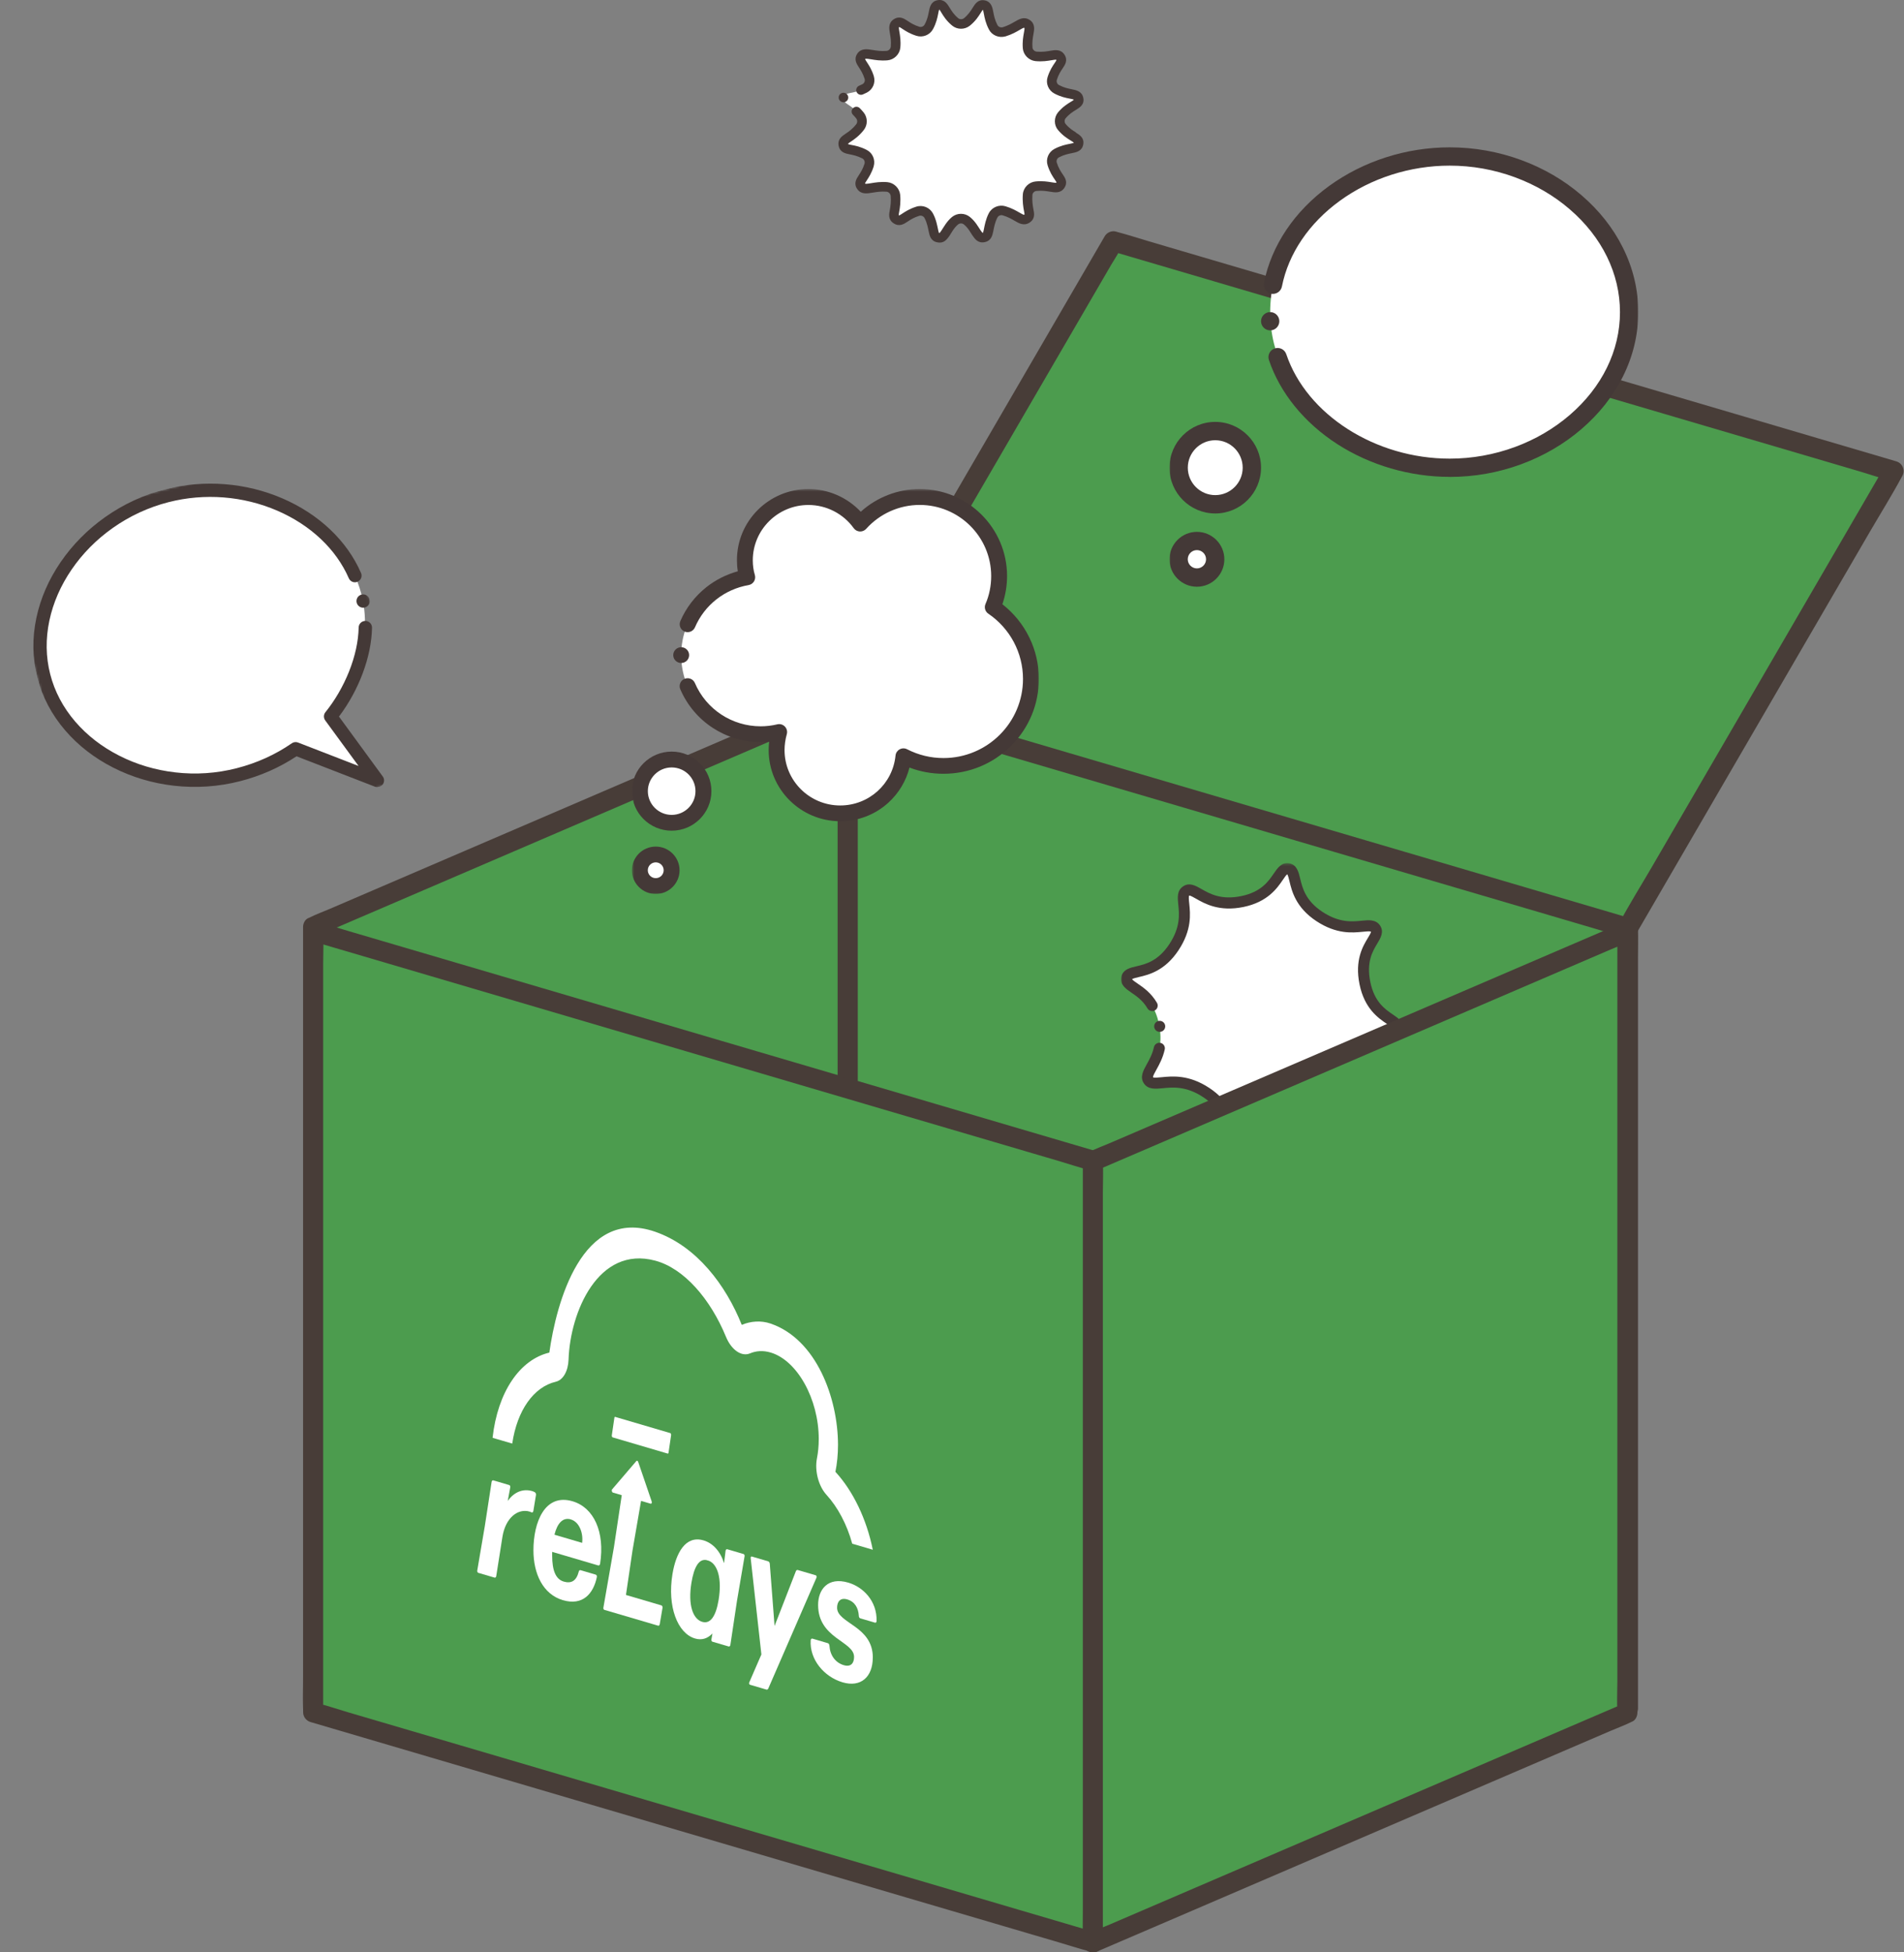 <svg width="788" height="808" viewBox="0 0 788 808" fill="none" xmlns="http://www.w3.org/2000/svg">
<rect x="0" y="0" width="788" height="808" fill="#808080" stroke="none"/>
<path d="M446.42 40.906C446.931 43.538 443.327 43.225 439.528 47.685C438.342 49.098 438.342 51.209 439.528 52.591C443.327 57.066 446.931 56.739 446.42 59.415C445.91 62.046 442.621 60.589 437.396 63.34C435.775 64.202 434.979 66.12 435.535 67.844C437.321 73.493 440.399 74.356 438.898 76.63C437.396 78.86 434.709 76.437 428.838 77.017C427.021 77.18 425.52 78.667 425.355 80.466C424.874 86.264 427.337 88.925 425.084 90.426C422.832 91.913 421.241 88.895 415.625 87.215C413.838 86.665 411.901 87.483 411.076 89.103C408.388 94.277 409.814 97.681 407.202 98.231C404.544 98.781 404.785 94.975 400.235 91.289C398.809 90.114 396.707 90.159 395.325 91.289C390.806 95.05 391.091 98.811 388.404 98.306C385.746 97.8 387.217 94.381 384.44 89.207C383.569 87.602 381.632 86.814 379.89 87.364C374.275 89.133 373.314 92.181 371.017 90.694C368.764 89.207 371.212 86.546 370.656 80.733C370.461 78.935 368.96 77.448 367.128 77.284C361.272 76.809 358.029 79.247 356.482 77.017C354.981 74.817 358.029 73.806 359.771 68.231C360.281 66.462 359.5 64.544 357.864 63.726C352.594 61.02 349.666 62.507 349.11 59.891C348.555 57.14 352.113 57.497 356.002 52.517C357.068 51.149 357.068 49.142 356.002 47.73C352.083 42.794 348.645 43.151 349.2 40.401C349.756 37.769 352.609 39.271 357.864 36.565C359.485 35.748 360.281 33.815 359.771 32.09C358.029 26.53 354.981 25.505 356.482 23.274C358.029 21.045 361.272 23.512 367.128 23.007C368.945 22.843 370.446 21.357 370.656 19.558C371.212 13.76 368.749 11.099 371.017 9.597C373.314 8.111 374.26 11.158 379.89 12.928C381.632 13.478 383.569 12.69 384.44 11.084C387.217 5.955 385.746 2.506 388.404 1.986C391.091 1.48 390.821 5.242 395.325 9.003C396.707 10.177 398.809 10.177 400.235 9.047C404.785 5.331 404.544 1.555 407.202 2.075C409.814 2.625 408.388 6.074 411.076 11.248C411.901 12.853 413.853 13.641 415.625 13.136C421.241 11.411 422.832 8.393 425.084 9.88C427.337 11.411 424.889 14.028 425.355 19.84C425.52 21.639 427.021 23.126 428.838 23.334C434.694 23.884 437.381 21.446 438.898 23.691C440.399 25.965 437.321 26.872 435.535 32.477C434.979 34.201 435.775 36.119 437.396 36.981C442.621 39.732 445.91 38.275 446.42 40.936V40.906Z" fill="white"/>
<path d="M445.294 54.807C444.078 54.063 442.577 53.142 441.03 51.313C440.475 50.659 440.475 49.618 441.03 48.949C442.577 47.136 444.093 46.214 445.294 45.471C446.886 44.489 448.883 43.285 448.342 40.535C447.802 37.77 445.444 37.309 443.553 36.937C442.141 36.655 440.385 36.313 438.297 35.213C437.517 34.797 437.126 33.86 437.397 33.027C438.102 30.783 439.048 29.4 439.799 28.285C440.805 26.798 442.066 24.925 440.52 22.576C438.958 20.272 436.616 20.673 434.559 21.03C433.117 21.283 431.331 21.58 429.018 21.372C428.133 21.268 427.382 20.525 427.307 19.677C427.127 17.388 427.442 15.634 427.697 14.221C428.073 12.17 428.493 9.836 426.166 8.26C426.166 8.26 426.166 8.26 426.151 8.26C423.823 6.729 421.766 7.933 419.95 8.988C418.718 9.702 417.202 10.594 415.025 11.263C414.139 11.501 413.193 11.129 412.803 10.356C411.722 8.275 411.376 6.476 411.106 5.034C410.746 3.116 410.295 0.737 407.578 0.158C407.578 0.158 407.563 0.158 407.547 0.158C404.785 -0.378 403.539 1.629 402.533 3.25C401.767 4.484 400.806 6.015 398.959 7.546C398.268 8.081 397.232 8.081 396.572 7.531C394.74 6 393.794 4.454 393.043 3.22C392.052 1.585 390.806 -0.437 387.998 0.083C385.236 0.619 384.785 2.982 384.41 4.885C384.14 6.312 383.794 8.096 382.668 10.163C382.248 10.936 381.302 11.322 380.461 11.07C378.224 10.371 376.813 9.434 375.686 8.691C374.17 7.68 372.278 6.431 369.891 7.977C367.563 9.524 367.969 11.843 368.314 13.879C368.569 15.307 368.87 17.076 368.66 19.365C368.554 20.242 367.804 20.986 366.933 21.06C364.636 21.253 362.804 20.956 361.182 20.688C358.945 20.317 356.408 19.886 354.816 22.19C354.816 22.19 354.816 22.19 354.816 22.205C353.255 24.524 354.501 26.412 355.507 27.943C356.242 29.073 357.158 30.47 357.849 32.671C358.089 33.503 357.699 34.455 356.933 34.841C356.483 35.079 356.032 35.287 355.582 35.465C354.576 35.882 354.08 37.026 354.501 38.023C354.921 39.019 356.077 39.509 357.083 39.093C357.639 38.87 358.209 38.602 358.75 38.32C361.227 37.071 362.443 34.217 361.648 31.556V31.526C360.792 28.791 359.651 27.066 358.825 25.802C358.51 25.327 358.119 24.732 358.044 24.479C358.044 24.464 358.074 24.42 358.104 24.39C358.134 24.36 358.149 24.345 358.149 24.345C358.45 24.212 359.651 24.405 360.537 24.553C362.203 24.836 364.485 25.208 367.293 24.97C370.026 24.732 372.308 22.502 372.608 19.781C372.608 19.781 372.608 19.767 372.608 19.752C372.879 16.927 372.503 14.786 372.233 13.21C372.113 12.512 371.948 11.575 372.023 11.293C372.023 11.293 372.053 11.263 372.083 11.248C372.128 11.218 372.173 11.189 372.203 11.189C372.458 11.263 373.029 11.649 373.494 11.962C374.756 12.794 376.497 13.939 379.26 14.816C381.933 15.663 384.83 14.489 386.152 12.036C387.548 9.434 387.983 7.234 388.284 5.643C388.404 5.034 388.554 4.231 388.704 3.949C388.704 3.949 388.719 3.949 388.734 3.949C388.734 3.949 388.734 3.949 388.749 3.949C388.974 4.172 389.35 4.796 389.635 5.272C390.491 6.684 391.677 8.602 393.989 10.534C396.106 12.333 399.229 12.363 401.422 10.609C401.422 10.609 401.422 10.609 401.437 10.594C403.809 8.661 404.995 6.729 405.881 5.331C406.166 4.87 406.557 4.261 406.767 4.038C406.917 4.305 407.082 5.153 407.202 5.792C407.502 7.398 407.923 9.583 409.274 12.185C410.535 14.623 413.418 15.827 416.136 15.054H416.166C418.793 14.251 420.61 13.181 421.947 12.408C422.607 12.021 423.523 11.486 423.793 11.486C423.793 11.486 423.838 11.486 423.913 11.545C423.958 11.575 423.989 11.605 423.989 11.605C424.064 11.887 423.898 12.854 423.763 13.552C423.478 15.098 423.088 17.239 423.313 20.034C423.553 22.74 425.805 25 428.553 25.297C428.553 25.297 428.568 25.297 428.583 25.297C431.436 25.564 433.598 25.193 435.189 24.925C435.895 24.806 436.841 24.643 437.126 24.717C437.126 24.717 437.156 24.747 437.171 24.776C437.201 24.821 437.231 24.866 437.231 24.881C437.141 25.133 436.766 25.683 436.466 26.129C435.61 27.378 434.454 29.103 433.568 31.883C432.712 34.529 433.898 37.398 436.391 38.721C439.003 40.089 441.15 40.52 442.727 40.817C443.312 40.936 444.123 41.085 444.378 41.234C444.378 41.249 444.378 41.278 444.393 41.308C444.393 41.308 444.393 41.308 444.393 41.323C444.183 41.531 443.598 41.888 443.147 42.155C441.766 43.003 439.889 44.148 437.922 46.452C436.12 48.593 436.12 51.789 437.922 53.87C439.874 56.16 441.751 57.304 443.117 58.152C443.568 58.434 444.183 58.806 444.393 59.014C444.393 59.014 444.393 59.044 444.393 59.059C444.393 59.073 444.393 59.103 444.393 59.118C444.123 59.252 443.342 59.401 442.772 59.519C441.195 59.832 439.018 60.248 436.391 61.63C433.913 62.954 432.727 65.823 433.583 68.454C434.469 71.264 435.685 73.063 436.496 74.252C436.796 74.698 437.156 75.233 437.246 75.471C437.246 75.501 437.216 75.531 437.186 75.56C437.156 75.605 437.141 75.62 437.126 75.635C436.841 75.709 435.895 75.546 435.204 75.441C433.613 75.174 431.451 74.817 428.598 75.1C425.835 75.352 423.568 77.597 423.328 80.347C423.088 83.202 423.493 85.803 423.793 87.275C423.898 87.825 424.034 88.494 424.019 88.762C424.004 88.777 423.974 88.806 423.928 88.821C423.838 88.881 423.793 88.896 423.793 88.896C423.523 88.91 422.607 88.375 421.932 87.989C420.595 87.216 418.763 86.145 416.151 85.372C413.478 84.555 410.52 85.774 409.244 88.227C407.923 90.769 407.502 93.37 407.202 94.842C407.082 95.392 406.947 96.076 406.827 96.314C406.812 96.314 406.767 96.329 406.737 96.344C406.692 96.344 406.662 96.344 406.632 96.359C406.421 96.18 406.046 95.63 405.731 95.184C404.875 93.935 403.689 91.646 401.437 89.817C399.289 88.048 396.151 88.048 393.989 89.817C391.767 91.676 390.611 93.965 389.755 95.214C389.44 95.689 389.034 96.269 388.839 96.433C388.809 96.433 388.764 96.433 388.704 96.418C388.659 96.418 388.629 96.403 388.599 96.388C388.479 96.15 388.344 95.496 388.224 94.961C387.908 93.489 387.488 90.888 386.107 88.316C384.785 85.863 381.872 84.688 379.215 85.536C376.437 86.413 374.71 87.558 373.434 88.39C372.969 88.702 372.383 89.089 372.143 89.163C372.113 89.163 372.083 89.133 372.038 89.104C371.993 89.074 371.963 89.059 371.948 89.044C371.933 88.777 372.053 88.108 372.158 87.572C372.443 86.086 372.834 83.484 372.548 80.6C372.548 80.6 372.548 80.585 372.548 80.57C372.248 77.85 369.966 75.62 367.218 75.382C364.44 75.159 362.188 75.531 360.522 75.813C359.621 75.962 358.375 76.17 358.089 76.021C358.089 76.021 358.074 76.006 358.044 75.962C358.029 75.932 357.999 75.902 357.999 75.887C358.089 75.635 358.465 75.07 358.765 74.609C359.591 73.345 360.732 71.621 361.588 68.87V68.841C362.368 66.15 361.152 63.295 358.705 62.047C356.092 60.694 354.005 60.292 352.489 60.01C351.933 59.906 351.243 59.772 351.002 59.653C351.002 59.638 351.002 59.609 350.987 59.579C350.987 59.534 350.987 59.49 350.972 59.475C351.152 59.267 351.723 58.88 352.204 58.568C353.51 57.691 355.492 56.368 357.504 53.796C359.125 51.715 359.14 48.771 357.519 46.645C357.519 46.645 357.504 46.615 357.489 46.615C356.963 45.961 356.408 45.337 355.837 44.772C355.071 43.999 353.81 43.999 353.044 44.772C352.264 45.53 352.264 46.779 353.044 47.537C353.495 47.983 353.945 48.489 354.366 49.024C354.891 49.722 354.891 50.748 354.366 51.417C352.744 53.484 351.213 54.509 349.981 55.327C348.45 56.353 346.543 57.617 347.099 60.382C347.669 63.102 349.921 63.533 351.723 63.89C353.074 64.158 354.756 64.485 356.888 65.57C357.654 65.957 358.044 66.908 357.789 67.77C357.098 69.985 356.167 71.383 355.432 72.513C354.426 74.029 353.194 75.917 354.771 78.221C356.363 80.526 358.81 80.124 361.182 79.723C362.789 79.455 364.606 79.158 366.888 79.336C367.759 79.411 368.509 80.154 368.615 81.031C368.84 83.335 368.524 85.566 368.269 86.889C367.924 88.673 367.503 90.873 369.861 92.434C372.233 93.965 374.125 92.716 375.641 91.705C376.767 90.962 378.164 90.025 380.416 89.327C381.257 89.059 382.203 89.446 382.623 90.219C383.734 92.285 384.08 94.515 384.365 95.823C384.74 97.592 385.206 99.778 387.968 100.313C390.461 100.789 391.707 99.421 393.043 97.459C393.794 96.344 394.74 94.366 396.527 92.88C397.202 92.33 398.238 92.33 398.914 92.88C400.731 94.352 401.692 96.329 402.458 97.429C403.494 98.93 404.785 100.789 407.547 100.209C410.265 99.644 410.716 97.444 411.091 95.66C411.361 94.337 411.707 92.122 412.788 90.04C413.193 89.267 414.139 88.866 415.01 89.133C417.202 89.787 418.733 90.68 419.95 91.393C421.766 92.449 423.808 93.638 426.136 92.107C428.493 90.546 428.042 88.316 427.682 86.532C427.427 85.209 427.097 82.994 427.277 80.689C427.352 79.827 428.088 79.099 428.958 79.024C428.958 79.024 428.973 79.024 428.988 79.024C431.316 78.786 433.102 79.099 434.559 79.336C436.616 79.678 438.943 80.08 440.505 77.761C442.051 75.427 440.805 73.583 439.784 72.097C439.033 70.981 438.087 69.599 437.367 67.309C437.096 66.477 437.487 65.54 438.267 65.124C440.37 64.024 442.126 63.682 443.553 63.4C445.429 63.028 447.772 62.582 448.312 59.846C448.838 57.081 446.856 55.862 445.249 54.866L445.294 54.807Z" fill="#443937"/>
<path d="M351.063 40.356C351.063 41.442 350.178 42.319 349.082 42.319C347.985 42.319 347.1 41.442 347.1 40.356C347.1 39.271 347.985 38.394 349.082 38.394C350.178 38.394 351.063 39.271 351.063 40.356Z" fill="#443937"/>
<path d="M673.763 706.977L350.802 611.892V288.523L673.763 383.608V706.977Z" fill="#4C9C4E"/>
<path d="M674.857 702.987C671.973 702.142 669.072 701.281 666.187 700.437C658.363 698.136 650.538 695.834 642.73 693.533L608.05 683.317C593.893 679.145 579.719 674.973 565.562 670.801C550.112 666.247 534.662 661.694 519.212 657.158C503.546 652.539 487.88 647.936 472.231 643.316C457.693 639.028 443.138 634.757 428.599 630.468C416.249 626.843 403.916 623.2 391.565 619.574L365.058 611.776C360.881 610.551 356.703 609.094 352.476 608.067C352.293 608.018 352.111 607.951 351.929 607.902L354.979 611.892V301.686C354.979 297.497 355.211 293.226 354.979 289.053C354.979 288.871 354.979 288.689 354.979 288.523L349.74 292.514C352.625 293.358 355.526 294.219 358.411 295.063L381.868 301.967C393.422 305.378 404.977 308.772 416.548 312.183C430.705 316.355 444.878 320.528 459.036 324.7C474.486 329.253 489.936 333.806 505.386 338.343C520.836 342.879 536.718 347.565 552.367 352.184C566.905 356.472 581.46 360.744 595.999 365.032C608.349 368.658 620.682 372.3 633.033 375.926C641.868 378.526 650.704 381.125 659.54 383.724C663.717 384.95 667.895 386.407 672.122 387.433C672.304 387.483 672.487 387.549 672.669 387.599L669.619 383.608V693.814C669.619 698.02 669.519 702.242 669.619 706.447C669.619 706.629 669.619 706.811 669.619 706.977C669.619 712.308 677.908 712.308 677.908 706.977V396.771C677.908 392.566 678.024 388.344 677.908 384.138C677.908 383.956 677.908 383.774 677.908 383.608C677.908 381.771 676.615 380.132 674.857 379.618C671.973 378.774 669.072 377.913 666.187 377.069C658.363 374.767 650.538 372.466 642.73 370.164C631.176 366.754 619.621 363.36 608.05 359.949C593.893 355.777 579.719 351.604 565.562 347.432C550.112 342.879 534.662 338.326 519.212 333.789L472.231 319.948L428.599 307.1C416.249 303.474 403.916 299.832 391.565 296.206C382.73 293.606 373.894 291.007 365.058 288.408C360.864 287.166 356.686 285.825 352.476 284.699C352.293 284.649 352.111 284.583 351.929 284.533C349.343 283.772 346.69 285.874 346.69 288.523V598.729C346.69 602.935 346.574 607.157 346.69 611.362C346.69 611.544 346.69 611.726 346.69 611.892C346.69 613.73 347.983 615.369 349.74 615.882C352.625 616.726 355.526 617.587 358.411 618.432C366.235 620.733 374.06 623.035 381.868 625.336C393.422 628.747 404.977 632.141 416.548 635.551C430.705 639.724 444.878 643.896 459.036 648.068C474.486 652.621 489.936 657.174 505.386 661.711L552.367 675.552C566.905 679.84 581.46 684.112 595.999 688.4C608.349 692.026 620.682 695.669 633.033 699.295L659.54 707.093C663.734 708.335 667.911 709.676 672.122 710.801C672.304 710.851 672.487 710.917 672.669 710.967C677.792 712.474 679.98 704.493 674.874 702.987H674.857Z" fill="#483D38"/>
<path d="M129.575 706.976L350.801 611.891V288.523L129.575 383.608V706.976Z" fill="#4C9C4E"/>
<path d="M131.664 710.553C139.041 707.39 146.418 704.211 153.795 701.049C171.367 693.499 188.956 685.933 206.528 678.383C227.846 669.227 249.148 660.071 270.467 650.899C288.885 642.985 307.302 635.071 325.72 627.157L343.872 619.359C346.74 618.133 349.724 617.041 352.509 615.65C352.641 615.584 352.774 615.534 352.89 615.484C354.183 614.921 354.946 613.233 354.946 611.908V301.686C354.946 297.48 355.045 293.258 354.946 289.053C354.946 288.871 354.946 288.689 354.946 288.523C354.946 285.096 351.498 283.755 348.713 284.947C341.336 288.109 333.959 291.288 326.582 294.45C309.01 302 291.421 309.567 273.849 317.116C252.53 326.272 231.228 335.428 209.91 344.6C191.492 352.515 173.075 360.429 154.657 368.343C148.606 370.942 142.555 373.542 136.505 376.141C133.637 377.366 130.653 378.459 127.868 379.85C127.735 379.916 127.603 379.966 127.487 380.015C126.193 380.578 125.431 382.267 125.431 383.591V693.797C125.431 698.003 125.331 702.225 125.431 706.43C125.431 706.612 125.431 706.794 125.431 706.96C125.431 712.291 133.72 712.291 133.72 706.96V396.754C133.72 392.565 133.952 388.31 133.72 384.121C133.72 383.939 133.72 383.757 133.72 383.591L131.664 387.168C139.041 384.005 146.418 380.826 153.795 377.664C171.367 370.114 188.956 362.548 206.528 354.998C227.846 345.842 249.148 336.686 270.467 327.514C288.885 319.6 307.302 311.686 325.72 303.772C331.77 301.172 337.821 298.573 343.872 295.974C346.723 294.748 349.74 293.672 352.509 292.265C352.625 292.199 352.774 292.149 352.89 292.099L346.657 288.523V598.729C346.657 602.918 346.425 607.173 346.657 611.362C346.657 611.544 346.657 611.726 346.657 611.891L348.713 608.315C341.336 611.478 333.959 614.656 326.582 617.819C309.01 625.369 291.421 632.935 273.849 640.485C252.53 649.641 231.228 658.797 209.91 667.969C191.492 675.883 173.075 683.797 154.657 691.711C148.606 694.311 142.555 696.91 136.505 699.509C133.637 700.735 130.653 701.827 127.868 703.218C127.735 703.284 127.603 703.334 127.487 703.384C125.431 704.261 124.967 707.291 125.995 709.046C127.238 711.165 129.608 711.414 131.664 710.536V710.553Z" fill="#483D38"/>
<path d="M452.519 803.783L129.574 708.698V385.33L452.519 480.415V803.783Z" fill="#4C9C4E"/>
<path d="M453.631 799.792C450.746 798.948 447.845 798.087 444.961 797.243C437.136 794.941 429.312 792.64 421.504 790.338C409.949 786.928 398.395 783.534 386.824 780.123C372.667 775.951 358.493 771.778 344.336 767.606C328.886 763.053 313.435 758.5 297.985 753.963L251.005 740.122C236.466 735.834 221.911 731.562 207.373 727.274C195.023 723.648 182.689 720.006 170.339 716.38L143.831 708.582C139.654 707.356 135.476 705.899 131.249 704.873C131.067 704.823 130.885 704.757 130.702 704.707L133.752 708.698V398.492C133.752 394.303 133.984 390.031 133.752 385.859C133.752 385.677 133.752 385.495 133.752 385.329L128.514 389.319C131.398 390.164 134.299 391.025 137.184 391.869C145.008 394.17 152.833 396.472 160.641 398.773L195.321 408.989C209.478 413.161 223.652 417.333 237.809 421.505C253.259 426.059 268.709 430.612 284.16 435.148C299.825 439.767 315.491 444.37 331.14 448.99C345.678 453.278 360.233 457.549 374.772 461.838C387.122 465.463 399.456 469.106 411.806 472.732L438.313 480.53C442.491 481.755 446.668 483.212 450.896 484.239C451.078 484.288 451.26 484.355 451.443 484.404L448.392 480.414V790.62C448.392 794.825 448.293 799.047 448.392 803.253C448.392 803.435 448.392 803.617 448.392 803.783C448.392 809.114 456.681 809.114 456.681 803.783V493.577C456.681 489.371 456.797 485.149 456.681 480.944C456.681 480.762 456.681 480.58 456.681 480.414C456.681 478.576 455.388 476.937 453.631 476.424C450.746 475.58 447.845 474.719 444.961 473.874L421.504 466.97C409.949 463.559 398.395 460.165 386.824 456.755C372.667 452.582 358.493 448.41 344.336 444.238C328.886 439.685 313.435 435.132 297.985 430.595L251.005 416.754C236.466 412.466 221.911 408.194 207.373 403.906C195.023 400.28 182.689 396.637 170.339 393.011L143.831 385.213C139.637 383.971 135.46 382.63 131.249 381.505C131.067 381.455 130.885 381.389 130.702 381.339C128.116 380.577 125.464 382.68 125.464 385.329V695.535C125.464 699.74 125.348 703.962 125.464 708.168C125.464 708.35 125.464 708.532 125.464 708.698C125.464 710.535 126.757 712.174 128.514 712.688C131.398 713.532 134.299 714.393 137.184 715.237C145.008 717.539 152.833 719.84 160.641 722.142C172.196 725.552 183.75 728.946 195.321 732.357C209.478 736.529 223.652 740.702 237.809 744.874C253.259 749.427 268.709 753.98 284.16 758.517L331.14 772.358C345.678 776.646 360.233 780.918 374.772 785.206C387.122 788.832 399.456 792.474 411.806 796.1C420.642 798.7 429.477 801.299 438.313 803.898C442.507 805.14 446.685 806.481 450.896 807.607C451.078 807.657 451.26 807.723 451.443 807.773C456.565 809.279 458.753 801.299 453.647 799.792H453.631Z" fill="#483D38"/>
<mask id="mask0_10_620" style="mask-type:luminance" maskUnits="userSpaceOnUse" x="464" y="357" width="117" height="118">
<path d="M580.762 357.274H464V474.021H580.762V357.274Z" fill="white"/>
</mask>
<g mask="url(#mask0_10_620)">
<path d="M564.895 406.941C567.956 421.852 579.303 421.527 578.438 425.957C577.574 430.333 567.128 426.786 558.735 439.499C550.342 452.177 557.366 460.209 553.674 462.712C549.982 465.215 546.056 455.275 531.089 458.336C517.041 461.217 516.356 471.752 512.574 471.752C512.394 471.752 512.25 471.752 512.07 471.698C507.693 470.834 511.926 460.569 499.21 452.177C486.531 443.785 477.814 450.863 475.31 447.117C472.807 443.425 482.749 438.815 479.687 423.904C476.625 409.03 465.405 409.264 466.269 404.834C467.134 400.458 477.436 404.744 485.828 392.012C494.221 379.28 487.143 371.267 490.889 368.746C494.582 366.243 499.138 376.183 514.105 373.122C529.018 370.06 528.747 358.715 533.178 359.58C537.519 360.444 533.412 370.943 546.002 379.28C558.627 387.618 566.75 380.649 569.271 384.341C571.775 388.032 561.833 391.958 564.895 406.923" fill="white"/>
<path d="M512.574 474.02C512.34 474.02 511.998 474.02 511.584 473.912C508.504 473.282 507.838 470.437 507.171 467.699C506.271 463.918 505.028 458.749 497.95 454.067C490.908 449.403 485.288 449.962 481.2 450.376C478.228 450.664 475.167 450.97 473.419 448.377C471.654 445.766 473.149 443.082 474.59 440.489C475.689 438.508 476.932 436.275 477.58 433.358C477.85 432.134 479.075 431.359 480.3 431.611C481.524 431.881 482.317 433.106 482.047 434.33C481.254 437.914 479.723 440.669 478.589 442.704C477.994 443.767 477.112 445.351 477.202 445.802C477.202 445.802 477.202 445.802 477.202 445.82C477.436 446.162 479.507 445.946 480.75 445.82C485.252 445.369 492.078 444.703 500.471 450.25C509.062 455.904 510.665 462.621 511.62 466.619C511.854 467.609 512.214 469.104 512.52 469.428C512.917 469.194 513.745 468.024 514.357 467.159C516.753 463.774 520.751 458.083 530.639 456.066C540.707 454.013 546.434 457.471 549.874 459.542C550.757 460.082 551.963 460.802 552.378 460.802C552.378 460.802 552.378 460.802 552.396 460.802C552.702 460.586 552.522 458.749 552.396 457.525C551.945 453.185 551.261 446.63 556.844 438.22C562.445 429.72 568.911 427.884 573.18 426.659C574.278 426.353 575.953 425.867 576.206 425.525C576.206 425.525 576.206 425.525 576.206 425.489C575.989 425.092 574.783 424.282 573.9 423.688C570.46 421.365 564.715 417.457 562.662 407.372C560.608 397.306 564.066 391.561 566.138 388.14C566.678 387.257 567.398 386.051 567.398 385.637C567.398 385.637 567.398 385.637 567.398 385.619C567.182 385.294 565.309 385.493 564.066 385.619C559.708 386.051 553.134 386.717 544.759 381.189C536.258 375.552 534.637 368.763 533.665 364.711C533.431 363.703 533.052 362.19 532.746 361.83C532.35 362.046 531.521 363.253 530.927 364.135C528.586 367.556 524.677 373.301 514.592 375.372C504.578 377.425 498.58 373.985 495.014 371.95C494.096 371.428 492.709 370.636 492.258 370.636C492.258 370.636 492.24 370.636 492.222 370.636C492.222 370.636 492.222 370.636 492.186 370.636C491.862 370.852 492.042 372.635 492.186 373.931C492.637 378.271 493.321 384.826 487.756 393.254C482.083 401.844 475.347 403.429 471.33 404.365C470.286 404.617 468.863 404.941 468.521 405.247C468.737 405.644 469.943 406.472 470.826 407.066C473.167 408.669 476.373 410.848 478.823 415.026C479.453 416.106 479.093 417.511 478.012 418.141C476.932 418.771 475.527 418.411 474.896 417.331C472.969 414.035 470.358 412.271 468.268 410.83C465.999 409.281 463.442 407.534 464.054 404.365C464.342 402.87 465.261 401.736 466.756 401.016C467.764 400.511 468.953 400.241 470.304 399.917C474.086 399.035 479.291 397.81 483.956 390.733C488.62 383.656 488.062 378.307 487.648 374.382C487.36 371.518 487.035 368.583 489.647 366.836C492.24 365.071 494.798 366.53 497.283 367.953C500.687 369.898 505.352 372.563 513.673 370.87C521.94 369.177 524.966 364.765 527.163 361.524C528.712 359.255 530.459 356.698 533.629 357.31C536.726 357.922 537.429 360.821 538.095 363.613C539.014 367.448 540.275 372.707 547.263 377.353C554.287 381.999 559.672 381.441 563.598 381.045C566.462 380.756 569.416 380.468 571.145 383.025C572.928 385.655 571.379 388.212 570.028 390.463C568.083 393.686 565.417 398.098 567.128 406.418C568.821 414.684 573.234 417.673 576.458 419.87C578.727 421.401 581.302 423.147 580.672 426.335C580.06 429.396 577.196 430.225 574.422 431.017C570.586 432.115 565.309 433.61 560.644 440.705C555.962 447.765 556.52 453.131 556.934 457.039C557.222 459.884 557.529 462.801 554.971 464.548C552.342 466.331 549.784 464.782 547.533 463.432C544.309 461.487 539.896 458.821 531.575 460.532C523.471 462.189 520.373 466.583 518.104 469.788C516.573 471.949 515.132 473.984 512.592 473.984L512.574 474.02Z" fill="#443937"/>
<path d="M482.246 424.768C482.246 426.029 481.219 427.055 479.958 427.055C478.697 427.055 477.671 426.029 477.671 424.768C477.671 423.507 478.697 422.481 479.958 422.481C481.219 422.481 482.246 423.507 482.246 424.768Z" fill="#443937"/>
</g>
<path d="M452.288 803.949L673.514 708.864V385.495L452.288 480.58V803.949Z" fill="#4C9C4E"/>
<path d="M454.377 807.524C461.754 804.362 469.131 801.183 476.508 798.021C494.08 790.471 511.669 782.905 529.241 775.355C550.559 766.199 571.861 757.043 593.18 747.871C611.597 739.957 630.015 732.043 648.432 724.128L666.585 716.33C669.453 715.105 672.437 714.012 675.222 712.622C675.354 712.555 675.487 712.506 675.603 712.456C676.896 711.893 677.659 710.204 677.659 708.88V398.674C677.659 394.468 677.758 390.246 677.659 386.041C677.659 385.859 677.659 385.677 677.659 385.511C677.659 382.084 674.21 380.743 671.425 381.935C664.049 385.097 656.672 388.276 649.295 391.439C631.722 398.988 614.134 406.555 596.562 414.105C575.243 423.261 553.941 432.416 532.622 441.589C514.205 449.503 495.787 457.417 477.37 465.331C471.319 467.93 465.268 470.53 459.218 473.129C456.35 474.354 453.366 475.447 450.581 476.838C450.448 476.904 450.315 476.954 450.199 477.003C448.906 477.566 448.144 479.255 448.144 480.58V790.786C448.144 794.991 448.044 799.213 448.144 803.418C448.144 803.601 448.144 803.783 448.144 803.948C448.144 809.279 456.433 809.279 456.433 803.948V493.742C456.433 489.553 456.665 485.298 456.433 481.11C456.433 480.927 456.433 480.745 456.433 480.58L454.377 484.156C461.754 480.994 469.131 477.815 476.508 474.652C494.08 467.103 511.669 459.536 529.241 451.986C550.559 442.831 571.861 433.675 593.18 424.502C611.597 416.588 630.015 408.674 648.432 400.76L666.585 392.962C669.436 391.737 672.453 390.66 675.222 389.253C675.338 389.187 675.487 389.137 675.603 389.088L669.37 385.511V695.717C669.37 699.906 669.138 704.161 669.37 708.35C669.37 708.532 669.37 708.714 669.37 708.88L671.425 705.303C664.049 708.466 656.672 711.645 649.295 714.807C631.722 722.357 614.134 729.923 596.562 737.473C575.243 746.629 553.941 755.785 532.622 764.957C514.205 772.871 495.787 780.785 477.37 788.699C471.319 791.299 465.268 793.898 459.218 796.498C456.35 797.723 453.366 798.816 450.581 800.206C450.448 800.273 450.315 800.322 450.199 800.372C448.144 801.249 447.68 804.279 448.707 806.034C449.951 808.154 452.321 808.402 454.377 807.524Z" fill="#483D38"/>
<path d="M673.763 384.055L350.802 288.97L460.76 99.843L783.705 194.928L673.763 384.055Z" fill="#4C9C4E"/>
<path d="M674.857 380.065C671.973 379.22 669.088 378.376 666.221 377.515L642.697 370.594C631.11 367.183 619.505 363.773 607.918 360.345C593.843 356.206 579.753 352.051 565.678 347.911C550.195 343.358 534.695 338.789 519.212 334.236C503.579 329.633 487.93 325.03 472.298 320.427C457.709 316.139 443.138 311.834 428.55 307.546C416.233 303.92 403.916 300.294 391.582 296.669C382.763 294.069 373.927 291.47 365.108 288.87C360.914 287.645 356.72 286.138 352.476 285.145C352.294 285.095 352.111 285.029 351.929 284.98L354.399 291.056C358.029 284.797 361.676 278.539 365.307 272.281C374.076 257.197 382.846 242.098 391.615 227.015C402.192 208.819 412.768 190.623 423.344 172.427C432.512 156.649 441.679 140.887 450.863 125.108C453.863 119.943 456.881 114.76 459.881 109.595C461.29 107.177 462.965 104.777 464.158 102.244C464.208 102.128 464.274 102.028 464.34 101.929L459.666 103.833C462.55 104.677 465.435 105.522 468.302 106.383L491.826 113.303L526.605 123.552C540.68 127.691 554.77 131.847 568.845 135.986C584.328 140.539 599.828 145.109 615.311 149.662C630.795 154.215 646.593 158.867 662.225 163.47C676.814 167.758 691.385 172.063 705.973 176.351C718.29 179.977 730.607 183.603 742.941 187.229L769.415 195.027C773.609 196.252 777.803 197.759 782.047 198.752C782.23 198.802 782.412 198.868 782.594 198.918L780.124 192.842C776.494 199.1 772.847 205.358 769.216 211.617C760.447 226.7 751.677 241.8 742.908 256.883C732.331 275.079 721.755 293.274 711.179 311.47C702.011 327.249 692.844 343.011 683.66 358.789C679.234 366.389 674.526 373.905 670.365 381.654C670.315 381.753 670.249 381.869 670.183 381.969C667.497 386.588 674.658 390.76 677.344 386.141C680.974 379.882 684.622 373.624 688.252 367.366C697.021 352.282 705.791 337.183 714.56 322.1C725.137 303.904 735.713 285.708 746.29 267.512C755.457 251.734 764.624 235.972 773.808 220.193C778.234 212.594 782.942 205.077 787.103 197.328C787.153 197.229 787.219 197.113 787.286 197.014C788.645 194.663 787.369 191.683 784.816 190.938C781.931 190.093 779.047 189.249 776.179 188.388C768.338 186.087 760.497 183.769 752.655 181.467C741.068 178.057 729.464 174.646 717.876 171.219C703.802 167.079 689.711 162.924 675.637 158.785C660.153 154.231 644.653 149.662 629.17 145.109L582.256 131.3C567.668 127.012 553.096 122.708 538.508 118.419C526.191 114.793 513.874 111.168 501.54 107.542L475.066 99.743C470.855 98.502 466.678 97.127 462.434 96.018C462.252 95.969 462.069 95.902 461.887 95.853C460.13 95.339 458.107 96.2 457.212 97.757C453.582 104.015 449.935 110.273 446.304 116.532C437.535 131.615 428.765 146.715 419.996 161.798C409.419 179.994 398.843 198.189 388.267 216.385C379.099 232.164 369.932 247.926 360.748 263.704C356.322 271.304 351.614 278.82 347.453 286.569C347.403 286.668 347.337 286.784 347.271 286.884C345.911 289.235 347.188 292.215 349.741 292.96C352.625 293.804 355.51 294.649 358.377 295.51L381.901 302.43C393.488 305.841 405.093 309.252 416.68 312.679C430.755 316.818 444.845 320.974 458.92 325.113C474.403 329.666 489.903 334.236 505.386 338.789C521.019 343.391 536.668 347.994 552.3 352.597C566.889 356.885 581.46 361.19 596.048 365.478C608.365 369.104 620.682 372.73 633.016 376.356C641.835 378.955 650.671 381.555 659.49 384.154C663.701 385.396 667.878 386.753 672.122 387.879C672.304 387.929 672.487 387.995 672.669 388.045C677.792 389.551 679.98 381.571 674.874 380.065H674.857Z" fill="#483D38"/>
<path d="M212 597.436C214.022 583.644 220.935 573.975 230.003 571.856C233.053 571.144 235.142 567.468 235.308 562.634C235.954 543.147 247.525 515.431 271.132 521.722C283.034 524.884 293.959 537.484 300.457 553.263C302.695 558.677 306.889 561.591 310.387 560.117C312.957 559.041 315.841 558.842 318.924 559.753C329.932 562.998 338.851 579.008 338.851 595.565C338.851 598.446 338.585 601.111 338.105 603.578C337.11 608.694 338.734 615.002 342.033 618.628C346.725 623.761 350.521 630.897 352.709 638.877C356.108 639.871 357.815 640.384 361.213 641.377C358.644 628.645 353.041 617.056 345.747 609.125C346.443 605.665 346.824 601.906 346.824 597.916C346.775 578.561 337.872 554.273 318.941 547.782C314.896 546.392 310.603 546.789 306.989 548.312C300.407 531.871 288.339 515.729 271.132 509.768C240.795 499.255 230.202 539.438 227.351 559.786C215.166 562.683 205.982 576.028 203.86 595.052C207.11 596.012 208.734 596.492 211.983 597.436H212Z" fill="white"/>
<path d="M197.941 650.918C197.626 650.819 197.427 650.371 197.527 649.941C198.77 642.623 199.4 638.964 200.643 631.629C201.771 624.295 202.334 620.636 203.461 613.318C203.511 612.871 203.826 612.573 204.141 612.655C206.777 613.434 208.103 613.831 210.756 614.609C211.071 614.708 211.269 615.155 211.17 615.586C210.756 617.821 210.54 618.947 210.126 621.199C212.877 617.341 216.574 616.016 220.321 617.126C220.685 617.225 221.05 617.424 221.365 617.589C221.68 617.755 221.879 618.285 221.829 618.665C221.398 621.331 221.166 622.672 220.735 625.354C220.636 625.868 220.304 626.05 220.006 625.917C219.757 625.818 219.426 625.669 219.177 625.586C214.436 624.195 209.23 628.02 207.937 636.05C206.91 642.54 206.412 645.785 205.384 652.259C205.335 652.706 205.02 653.004 204.705 652.921C202.003 652.127 200.643 651.729 197.941 650.934V650.918Z" fill="white"/>
<path d="M246.596 651.712C246.911 651.811 247.11 652.258 247.011 652.689C245.602 659.51 241.225 664.692 232.953 662.242C224.78 659.841 220.769 651.414 220.769 641.612C220.769 630.023 225.46 617.936 236.948 621.314C245.751 623.897 250.426 633.996 248.353 647.242C248.254 647.672 247.939 647.97 247.624 647.887C239.982 645.636 236.169 644.51 228.527 642.258V643.814C228.527 649.957 229.986 653.583 233.318 654.56C236.335 655.454 238.523 654.378 239.518 650.47C239.617 649.957 239.932 649.742 240.297 649.841C242.817 650.586 244.076 650.95 246.596 651.695V651.712ZM236.235 628.814C232.903 627.837 230.616 630.503 229.472 635.155C234.047 636.496 236.335 637.175 240.927 638.533C241.441 634.493 239.783 629.874 236.235 628.831V628.814Z" fill="white"/>
<path d="M250.143 666.283C249.828 666.184 249.629 665.737 249.729 665.306C251.486 655.273 252.348 650.256 254.105 640.206C255.63 630.107 256.393 625.04 257.902 614.941C257.951 614.494 258.266 614.196 258.581 614.278C261.366 615.106 262.759 615.504 265.56 616.331C265.875 616.431 266.074 616.878 265.975 617.308C264.284 627.093 263.438 631.978 261.764 641.746C260.687 649.081 260.14 652.756 259.062 660.091C264.93 661.813 267.865 662.69 273.733 664.412C274.048 664.511 274.247 664.958 274.197 665.405C273.733 668.104 273.518 669.445 273.053 672.144C273.004 672.591 272.689 672.889 272.374 672.806C263.488 670.19 259.045 668.882 250.143 666.266V666.283Z" fill="white"/>
<path d="M294.853 679.462C294.587 679.379 294.339 678.915 294.438 678.485C294.604 677.508 294.687 677.011 294.853 676.034C292.88 678.104 290.476 678.948 287.625 678.104C280.447 675.985 276.087 664.908 278.308 651.464C279.734 642.805 283.663 635.305 291.173 637.507C295.018 638.649 298.102 641.961 299.66 646.928C299.909 644.891 300.041 643.865 300.29 641.828C300.34 641.381 300.655 641.083 300.97 641.166C303.672 641.961 305.031 642.358 307.733 643.153C308.048 643.252 308.247 643.699 308.148 644.13C306.905 651.448 306.275 655.107 305.031 662.425C303.921 669.759 303.374 673.418 302.279 680.753C302.23 681.2 301.915 681.498 301.6 681.415C298.914 680.621 297.571 680.223 294.886 679.445L294.853 679.462ZM290.642 671.216C293.924 672.193 296.262 669.081 297.406 662.16C298.864 653.302 296.991 647.474 293.444 645.967C293.228 645.901 292.499 645.686 292.3 645.636C289.283 645.14 287.244 648.401 286.15 655.107C284.674 664.229 286.763 670.074 290.625 671.216H290.642Z" fill="white"/>
<path d="M318.012 698.717C317.862 699.131 317.547 699.363 317.183 699.247C314.447 698.435 313.088 698.038 310.369 697.243C310.104 697.161 309.955 696.73 310.054 696.366C312.077 691.697 313.088 689.362 315.111 684.71C313.337 668.782 312.458 660.819 310.684 644.891C310.635 644.411 310.834 644.08 311.149 644.179C313.884 644.991 315.243 645.388 317.962 646.183C318.277 646.282 318.592 646.762 318.592 647.226C319.388 657.507 319.785 662.657 320.565 672.938C324.079 663.882 325.836 659.362 329.367 650.305C329.516 649.891 329.831 649.659 330.196 649.775C333.18 650.653 334.655 651.083 337.639 651.961C337.905 652.044 338.054 652.474 337.954 652.838C331.307 668.137 324.659 683.435 318.012 698.717Z" fill="white"/>
<path d="M361.213 686.001C361.213 694.015 356.273 698.468 348.73 696.25C341.022 693.982 334.987 686.763 335.518 678.816C335.568 678.369 335.883 678.071 336.198 678.153C338.784 678.915 340.077 679.296 342.646 680.057C343.011 680.157 343.243 680.637 343.276 681.101C343.508 684.958 345.663 688.104 349.211 689.147C352.228 690.041 353.471 688.22 353.471 685.736C353.471 679.197 338.585 678.17 338.585 664.229C338.585 657.855 342.596 652.491 351.084 654.991C357.168 656.779 363.003 662.54 362.788 670.885C362.788 671.349 362.473 671.647 362.158 671.564C359.721 670.852 358.511 670.488 356.074 669.776C355.709 669.676 355.444 669.279 355.444 668.733C355.228 665.488 353.836 662.888 350.653 661.944C347.636 661.05 346.442 663.037 346.442 665.372C346.442 671.912 361.229 672.839 361.229 685.985L361.213 686.001Z" fill="white"/>
<path d="M263.388 604.644C260.04 608.551 256.691 612.459 253.342 616.383C253.027 616.747 253.243 617.591 253.674 617.724C259.923 619.562 263.04 620.489 269.29 622.327C269.654 622.442 269.886 621.913 269.704 621.366C267.847 615.919 265.991 610.472 264.134 605.041C263.985 604.578 263.604 604.396 263.372 604.661L263.388 604.644Z" fill="white"/>
<path d="M276.336 601.581C267.218 598.898 262.659 597.557 253.558 594.875C253.326 594.809 253.16 594.378 253.21 594.014C253.641 591.117 253.857 589.66 254.271 586.762C254.304 586.497 254.453 586.348 254.619 586.398C263.737 589.08 268.295 590.421 277.397 593.104C277.629 593.17 277.794 593.6 277.745 593.965C277.314 596.862 277.098 598.319 276.684 601.216C276.651 601.481 276.501 601.63 276.336 601.581Z" fill="white"/>
<mask id="mask1_10_620" style="mask-type:luminance" maskUnits="userSpaceOnUse" x="484" y="54" width="194" height="195">
<path d="M678 54.894H484V248.894H678V54.894Z" fill="white"/>
</mask>
<g mask="url(#mask1_10_620)">
<path d="M495.358 223.88C499.53 223.88 502.929 227.3 502.929 231.451C502.929 235.602 499.509 239.022 495.358 239.022C491.207 239.022 487.787 235.602 487.787 231.451C487.787 227.3 491.207 223.88 495.358 223.88Z" fill="white"/>
<path d="M502.95 178.413C511.295 178.413 518.113 185.231 518.113 193.576C518.113 201.921 511.295 208.739 502.95 208.739C494.605 208.739 487.787 201.921 487.787 193.576C487.787 185.231 494.605 178.413 502.95 178.413Z" fill="white"/>
<path d="M599.95 64.745C639.739 64.745 674.216 93.608 674.216 129.16C674.216 164.713 639.739 193.576 599.95 193.576C560.161 193.576 525.684 164.713 525.684 129.16C525.684 93.608 560.161 64.745 599.95 64.745Z" fill="white"/>
<path d="M502.949 212.503C492.497 212.503 484.001 204.007 484.001 193.554C484.001 183.102 492.497 174.606 502.949 174.606C513.402 174.606 521.898 183.102 521.898 193.554C521.898 204.007 513.402 212.503 502.949 212.503ZM502.949 182.198C496.691 182.198 491.593 187.296 491.593 193.554C491.593 199.813 496.691 204.91 502.949 204.91C509.208 204.91 514.305 199.813 514.305 193.554C514.305 187.296 509.208 182.198 502.949 182.198Z" fill="#443937"/>
<path d="M495.357 242.828C489.098 242.828 484.001 237.731 484.001 231.472C484.001 225.214 489.098 220.116 495.357 220.116C501.616 220.116 506.713 225.214 506.713 231.472C506.713 237.731 501.616 242.828 495.357 242.828ZM495.357 227.665C493.271 227.665 491.572 229.365 491.572 231.451C491.572 233.537 493.271 235.236 495.357 235.236C497.443 235.236 499.142 233.537 499.142 231.451C499.142 229.365 497.443 227.665 495.357 227.665Z" fill="#443937"/>
<path d="M599.948 197.361C583.538 197.361 567.02 192.543 553.448 183.79C539.813 174.993 529.768 162.648 525.166 149.012C524.499 147.033 525.553 144.882 527.553 144.215C529.532 143.549 531.683 144.603 532.349 146.603C540.802 171.638 569.235 189.812 599.97 189.812C609.261 189.812 618.359 188.177 627.048 184.973C635.436 181.876 643.007 177.445 649.567 171.831C663.031 160.282 670.451 145.119 670.451 129.182C670.451 113.244 663.031 98.081 649.567 86.532C643.028 80.918 635.458 76.509 627.048 73.39C618.38 70.186 609.261 68.551 599.97 68.551C583.602 68.551 567.472 73.713 554.567 83.069C541.77 92.339 533.231 104.964 530.543 118.578C530.134 120.621 528.134 121.955 526.091 121.568C524.047 121.159 522.714 119.159 523.101 117.116C526.177 101.609 535.769 87.328 550.115 76.939C564.31 66.659 582.011 60.98 599.97 60.98C610.164 60.98 620.144 62.766 629.672 66.271C638.92 69.691 647.265 74.552 654.492 80.768C661.805 87.048 667.569 94.317 671.612 102.426C675.871 110.921 678.021 119.933 678.021 129.182C678.021 138.43 675.871 147.442 671.612 155.937C667.569 164.024 661.805 171.315 654.492 177.596C647.265 183.79 638.92 188.672 629.672 192.092C620.144 195.619 610.164 197.383 599.97 197.383L599.948 197.361Z" fill="#443937"/>
<path d="M529.469 132.946C529.469 135.032 527.77 136.731 525.684 136.731C523.598 136.731 521.898 135.032 521.898 132.946C521.898 130.859 523.598 129.16 525.684 129.16C527.77 129.16 529.469 130.859 529.469 132.946Z" fill="#443937"/>
</g>
<mask id="mask2_10_620" style="mask-type:luminance" maskUnits="userSpaceOnUse" x="261" y="202" width="169" height="168">
<path d="M429.955 202.395H261.527V369.992H429.955V202.395Z" fill="white"/>
</mask>
<g mask="url(#mask2_10_620)">
<path d="M271.386 353.622C275.009 353.622 277.959 356.576 277.959 360.162C277.959 363.749 274.99 366.703 271.386 366.703C267.782 366.703 264.813 363.749 264.813 360.162C264.813 356.576 267.782 353.622 271.386 353.622Z" fill="white"/>
<path d="M277.978 314.343C285.223 314.343 291.142 320.233 291.142 327.442C291.142 334.651 285.223 340.541 277.978 340.541C270.733 340.541 264.813 334.651 264.813 327.442C264.813 320.233 270.733 314.343 277.978 314.343Z" fill="white"/>
<path d="M410.872 251.224C420.413 257.709 426.669 268.579 426.669 280.953C426.669 300.853 410.48 316.963 390.481 316.963C384.487 316.963 378.904 315.513 373.9 312.968C372.593 326.253 361.408 336.602 347.721 336.602C333.175 336.602 321.411 324.878 321.411 310.422C321.411 307.877 321.803 305.312 322.456 302.953C320.029 303.547 317.452 303.863 314.819 303.863C296.669 303.863 281.918 289.203 281.918 271.124C281.918 254.959 293.7 241.525 309.217 238.85C308.564 236.62 308.228 234.26 308.228 231.845C308.228 217.37 320.01 205.665 334.538 205.665C343.351 205.665 351.175 209.994 355.993 216.664C362.043 209.92 370.8 205.665 380.603 205.665C398.753 205.665 413.505 220.325 413.505 238.404C413.505 242.919 412.59 247.304 410.872 251.243" fill="white"/>
<path d="M277.978 343.793C268.903 343.793 261.527 336.453 261.527 327.423C261.527 318.393 268.903 311.054 277.978 311.054C287.053 311.054 294.429 318.393 294.429 327.423C294.429 336.453 287.053 343.793 277.978 343.793ZM277.978 317.613C272.544 317.613 268.119 322.016 268.119 327.423C268.119 332.83 272.544 337.252 277.978 337.252C283.412 337.252 287.837 332.849 287.837 327.423C287.837 321.998 283.412 317.613 277.978 317.613Z" fill="#443937"/>
<path d="M271.387 369.992C265.953 369.992 261.527 365.588 261.527 360.181C261.527 354.774 265.953 350.371 271.387 350.371C276.82 350.371 281.246 354.774 281.246 360.181C281.246 365.588 276.82 369.992 271.387 369.992ZM271.387 356.892C269.575 356.892 268.1 358.36 268.1 360.163C268.1 361.965 269.575 363.433 271.387 363.433C273.198 363.433 274.673 361.965 274.673 360.163C274.673 358.36 273.198 356.892 271.387 356.892Z" fill="#443937"/>
<path d="M347.721 339.873C331.401 339.873 318.124 326.662 318.124 310.422C318.124 309.289 318.199 308.137 318.33 306.966C317.172 307.078 315.996 307.134 314.838 307.134C300.311 307.134 287.258 298.549 281.545 285.246C280.835 283.592 281.601 281.659 283.281 280.953C284.962 280.247 286.885 281.009 287.595 282.681C292.263 293.57 302.962 300.593 314.838 300.593C317.135 300.593 319.432 300.314 321.691 299.776C322.83 299.497 324.025 299.85 324.828 300.686C325.631 301.522 325.948 302.711 325.631 303.845C325.015 306.037 324.697 308.304 324.697 310.441C324.697 323.076 335.023 333.351 347.721 333.351C359.615 333.351 369.456 324.451 370.632 312.671C370.744 311.593 371.379 310.645 372.331 310.125C373.284 309.605 374.441 309.586 375.412 310.088C380.137 312.503 385.197 313.73 390.481 313.73C408.612 313.73 423.383 299.051 423.383 280.991C423.383 270.177 418.023 260.087 409.023 253.974C407.716 253.082 407.231 251.41 407.866 249.961C409.415 246.412 410.218 242.436 410.218 238.422C410.218 222.183 396.942 208.972 380.622 208.972C372.201 208.972 364.115 212.577 358.476 218.876C357.804 219.619 356.833 220.009 355.843 219.972C354.854 219.916 353.92 219.414 353.341 218.615C349.009 212.577 341.988 208.991 334.575 208.991C321.878 208.991 311.552 219.266 311.552 231.901C311.552 234.019 311.832 236.063 312.411 237.976C312.672 238.868 312.541 239.835 312.056 240.633C311.552 241.432 310.749 241.971 309.834 242.138C299.881 243.866 291.572 250.407 287.613 259.641C286.904 261.295 284.962 262.076 283.3 261.369C281.638 260.663 280.854 258.731 281.563 257.077C283.897 251.615 287.613 246.765 292.319 243.03C296.165 239.983 300.628 237.735 305.352 236.434C305.11 234.966 304.998 233.443 304.998 231.901C304.942 215.605 318.237 202.395 334.556 202.395C342.791 202.395 350.652 205.851 356.235 211.796C362.883 205.776 371.584 202.395 380.603 202.395C400.564 202.395 416.791 218.541 416.791 238.404C416.791 242.399 416.119 246.375 414.849 250.072C424.354 257.486 429.955 268.857 429.955 280.953C429.955 291.451 425.847 301.318 418.397 308.731C410.947 316.145 401.031 320.233 390.481 320.233C385.608 320.233 380.902 319.378 376.402 317.669C374.983 323.224 371.977 328.278 367.663 332.199C362.211 337.16 355.115 339.891 347.721 339.891V339.873Z" fill="#443937"/>
<path d="M285.205 271.124C285.205 272.927 283.729 274.394 281.918 274.394C280.107 274.394 278.632 272.927 278.632 271.124C278.632 269.322 280.107 267.854 281.918 267.854C283.729 267.854 285.205 269.322 285.205 271.124Z" fill="#443937"/>
</g>
<g clip-path="url(#clip0_10_620)">
<mask id="mask3_10_620" style="mask-type:luminance" maskUnits="userSpaceOnUse" x="0" y="185" width="172" height="172">
<path d="M136.83 185L0 220.011L35.011 356.842L171.842 321.83L136.83 185Z" fill="white"/>
</mask>
<g mask="url(#mask3_10_620)">
<path d="M69.097 205.171C33.664 214.238 10.188 248.727 18.121 279.733C26.055 310.739 63.192 329.702 98.641 320.632C107.464 318.374 115.463 314.679 122.367 309.893L156.193 322.995L136.833 296.512C147.993 282.721 153.999 263.197 149.621 246.086C141.687 215.08 104.53 196.105 69.097 205.171Z" fill="white"/>
<path d="M156.875 325.66C157.457 325.511 157.992 325.178 158.384 324.67C159.131 323.695 159.146 322.353 158.42 321.364L140.288 296.558C148.546 285.647 153.755 271.747 153.961 259.795C153.995 258.268 152.776 257.013 151.249 256.98C149.723 256.946 148.468 258.165 148.434 259.691C148.335 265.364 146.951 271.692 144.431 277.984C141.991 284.077 138.614 289.886 134.671 294.763C133.89 295.73 133.852 297.111 134.586 298.131L148.394 317.008L123.354 307.306C122.501 306.969 121.535 307.086 120.786 307.604C113.951 312.339 106.269 315.807 97.935 317.939C89.602 320.071 81.068 320.655 72.521 319.659C64.297 318.712 56.487 316.385 49.299 312.723C42.15 309.085 36.041 304.348 31.139 298.649C26.094 292.774 22.609 286.174 20.779 279.02C18.948 271.866 18.834 264.403 20.438 256.827C22 249.474 25.083 242.385 29.606 235.76C34.153 229.096 39.885 223.304 46.643 218.523C53.665 213.559 61.442 209.954 69.76 207.825C84.681 204.007 100.654 205.258 114.747 211.347C128.568 217.326 139.093 227.267 144.367 239.334C144.97 240.73 146.603 241.373 147.996 240.756C149.392 240.153 150.035 238.52 149.418 237.127C143.583 223.767 132.033 212.816 116.928 206.284C101.755 199.737 84.516 198.386 68.415 202.506C59.438 204.803 51.06 208.676 43.474 214.045C36.177 219.209 29.994 225.476 25.064 232.679C20.122 239.901 16.767 247.647 15.058 255.707C13.275 264.112 13.413 272.433 15.456 280.415C17.498 288.396 21.37 295.746 26.974 302.277C32.344 308.525 39.023 313.704 46.811 317.669C54.58 321.622 63.027 324.145 71.907 325.17C81.122 326.224 90.35 325.609 99.326 323.312C107.798 321.145 115.66 317.68 122.722 313.001L155.191 325.585C155.737 325.804 156.327 325.816 156.864 325.679L156.875 325.66Z" fill="#443937"/>
<path d="M147.621 249.437C147.998 250.907 149.498 251.796 150.969 251.42C152.44 251.044 153.329 249.543 152.953 248.072C152.576 246.602 151.076 245.713 149.605 246.089C148.134 246.465 147.245 247.966 147.621 249.437Z" fill="#443937"/>
</g>
</g>
<defs>
<clipPath id="clip0_10_620">
<rect width="141.239" height="141.239" fill="white" transform="translate(0 220.011) rotate(-14.353)"/>
</clipPath>
</defs>
</svg>
